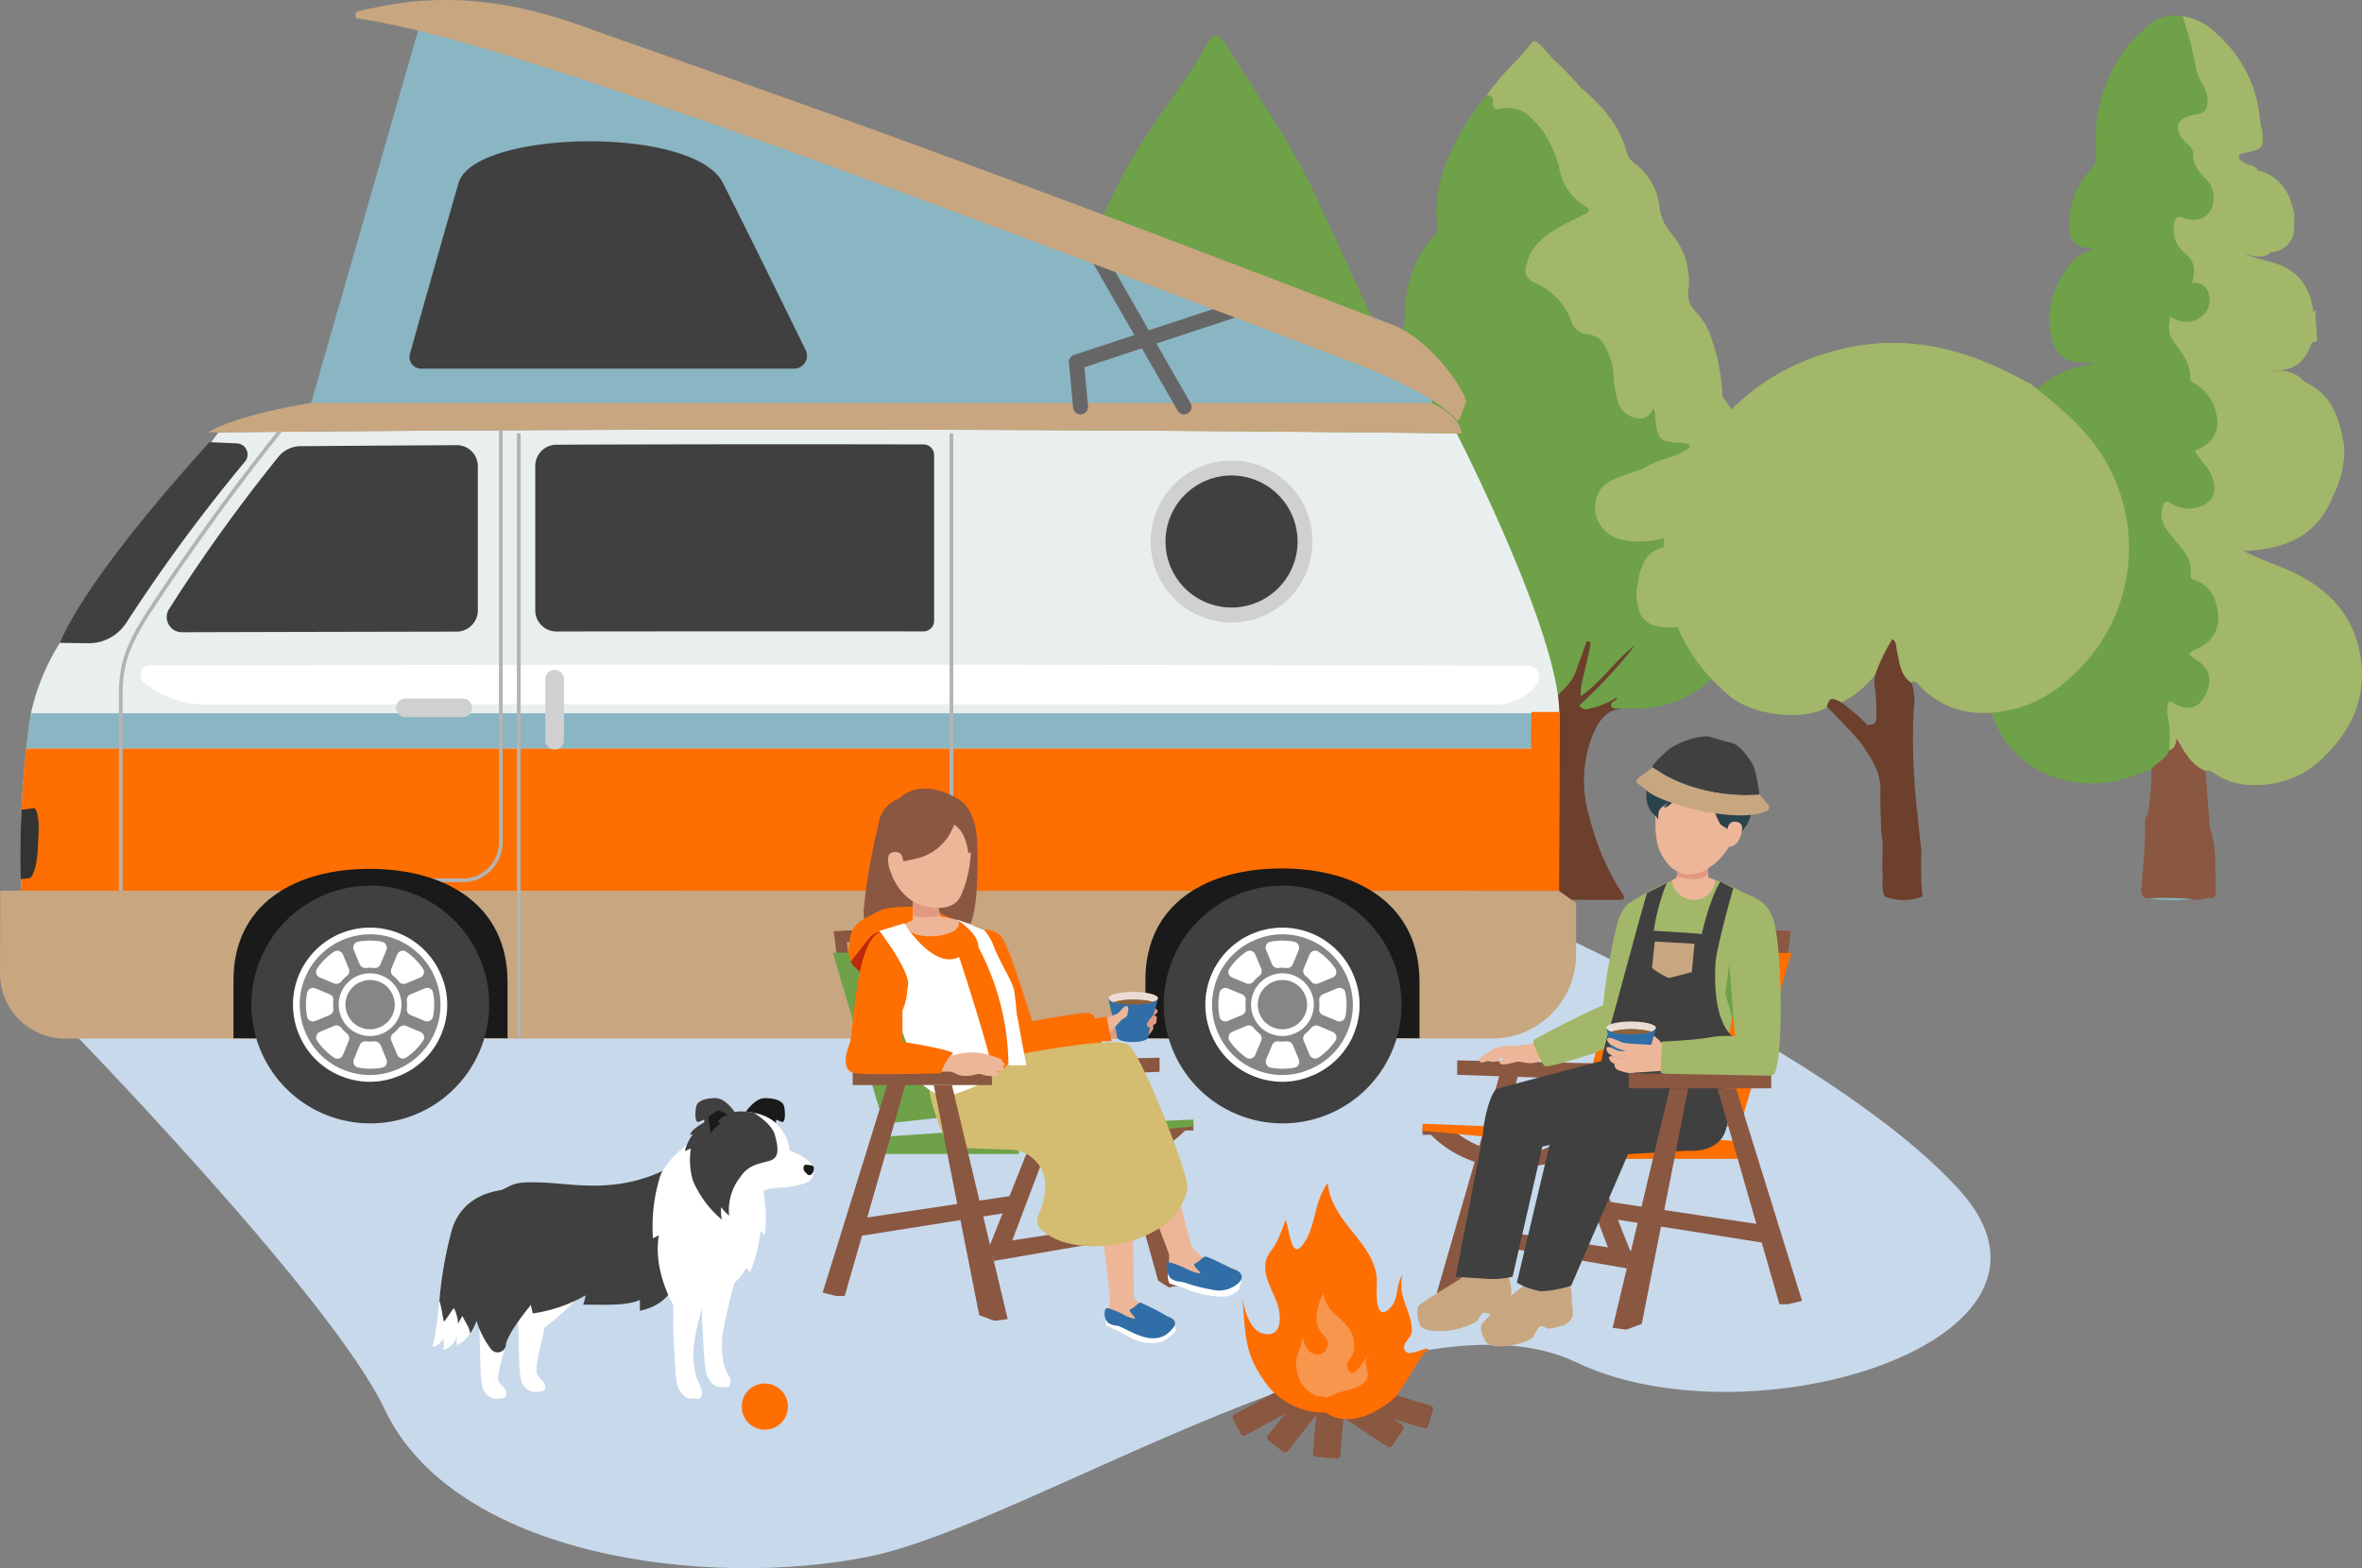 <svg id="top-kv-03" xmlns="http://www.w3.org/2000/svg" xmlns:xlink="http://www.w3.org/1999/xlink" width="286.516" height="190.269" viewBox="0 0 286.516 190.269">
  <rect x="0" y="0" width="286.516" height="190.269" fill="#808080" stroke="none"/>
  <defs>
    <clipPath id="clip-path">
      <rect id="長方形_3359" data-name="長方形 3359" width="286.516" height="190.269" fill="none"/>
    </clipPath>
    <clipPath id="clip-path-3">
      <rect id="長方形_3355" data-name="長方形 3355" width="46.553" height="65.648" transform="translate(14.422 51.93)" fill="none"/>
    </clipPath>
    <clipPath id="clip-path-4">
      <rect id="長方形_3356" data-name="長方形 3356" width="0.453" height="73.428" transform="translate(62.698 52.587)" fill="none"/>
    </clipPath>
    <clipPath id="clip-path-5">
      <rect id="長方形_3357" data-name="長方形 3357" width="0.454" height="73.385" transform="translate(115.18 52.587)" fill="none"/>
    </clipPath>
  </defs>
  <g id="グループ_6969" data-name="グループ 6969" clip-path="url(#clip-path)">
    <g id="グループ_6968" data-name="グループ 6968">
      <g id="グループ_6967" data-name="グループ 6967" clip-path="url(#clip-path)">
        <path id="パス_20155" data-name="パス 20155" d="M6.72,123.046S40.1,157.108,46.625,170.932c8.535,18.068,39.406,21.892,58.915,17.9s64.347-33.753,85.629-23.555,62.962-2.661,46.556-20.84-61.631-36.912-61.631-36.912Z" fill="#c8d9eb"/>
        <path id="パス_20156" data-name="パス 20156" d="M143.192,79.364q-14.563-.075-29.127-.146c-.8,0-1.6.057-2.4.088-1.442.295-1.135-.539-.869-1.346,6.83-11.809,11.085-24.769,16.641-37.149,3.018-6.724,5.589-13.653,9.1-20.155,2.921-5.41,6.944-10.114,9.963-15.465.866-1.535,1.652-.707,2.231.235,3.752,6.091,7.918,11.933,10.932,18.468,6.239,13.527,12.453,27.067,18.853,40.518,1.813,3.81,4.291,7.3,6.359,10.995,2,3.568,1.765,3.894-2.394,3.9q-15.027.021-30.054.018a3.087,3.087,0,0,0-2.1.4c-.668-.517-.606-1.28-.61-1.985-.008-1.507-.347-2.752-2.1-3.025a3.412,3.412,0,0,0-3.6,2.492c-.254.728-.08,1.621-.824,2.162" fill="#6ea148" fill-rule="evenodd"/>
        <path id="パス_20157" data-name="パス 20157" d="M143.192,79.364c.126-1.356-.069-2.765.982-3.92a3.865,3.865,0,0,1,4.33-1.23c1.6.516,1.912,1.825,1.831,3.326-.039.725-.008,1.454-.008,2.181-.014,5.151.028,20.3-.06,25.454-.053,3.1-2.144,4.664-4.863,3.782-.364-.118-.636-.522-.951-.793-.594-.422-1.256-.84-1.385-1.6-.633-3.714-.957-17.435.136-21.132l-.012-6.065" fill="#181710" fill-rule="evenodd"/>
        <path id="パス_20158" data-name="パス 20158" d="M266.951,78.794a4.848,4.848,0,0,0-.165-8.514,1.129,1.129,0,0,1-.707-1.073,4.776,4.776,0,0,0-1.042-2.67c-.586-.826-1.3-1.548-1.891-2.365a2.843,2.843,0,0,1-.63-1.835c.042-.91.292-1.1,1.141-.749a5.163,5.163,0,0,0,2.75.279,2.761,2.761,0,0,0,2.334-3.68,6.406,6.406,0,0,0-1.457-2.495c-.5-.559-.516-.883.187-1.339a3.83,3.83,0,0,0,1.554-4.587,6.633,6.633,0,0,0-2.418-3.345,1.135,1.135,0,0,1-.6-.819,8.157,8.157,0,0,0-1.988-4.135,2.722,2.722,0,0,1-.606-1.718c-.015-.573.046-.939.762-.621a2.765,2.765,0,0,0,1.606.125,3,3,0,0,0,2.474-2.467c.2-1.2-.2-1.973-1.535-2.656-.479-.245-.323-.538-.3-.858a2.944,2.944,0,0,0-1.081-2.683,3.816,3.816,0,0,1-1.336-2.393c-.2-1.173.092-1.473,1.244-1.3,1.543.225,2.722-.283,3.227-1.48a3.392,3.392,0,0,0-.678-3.889,4.007,4.007,0,0,1-1.451-2.8,2.071,2.071,0,0,0-.653-1.209c-1.8-2.192-1.695-2.571.967-3.412a1.71,1.71,0,0,0,1.342-2.119,5.8,5.8,0,0,0-1.1-2.787,1.661,1.661,0,0,1-.333-1.057,15.32,15.32,0,0,0-1.829-6.177,4.66,4.66,0,0,0-3.835.888,16.375,16.375,0,0,0-4.023,4.479,18.851,18.851,0,0,0-2.63,11.38,2.413,2.413,0,0,1-.7,1.927,9.54,9.54,0,0,0-2.54,6.11c-.079,2.561.467,3.2,3.108,3.468a6.15,6.15,0,0,0-2.831,1.588c-1.929,2.437-3.091,5.172-2.593,8.306s1.916,3.977,4.313,3.835c.355-.021.713,0,1.069,0a5.544,5.544,0,0,1-1.866.55c-3.693.738-8.485,4.788-9.4,10.237a9.3,9.3,0,0,0,5.475,10.319c2.283,1,4.7,1.091,7.3,1.342a5.673,5.673,0,0,1-.552.214,20.3,20.3,0,0,0-8.6,4.653,14.449,14.449,0,0,0-5.385,12.227c.492,7.886,7.428,12.556,15.105,11.393a28.971,28.971,0,0,0,4.825-1.561,3.88,3.88,0,0,0,2.428-2.378,4.458,4.458,0,0,0,.125-1.613c-.2-.911-.1-1.856-.292-2.775-.158-.764.092-1,.868-.619a2.473,2.473,0,0,0,2.252-.044,3.438,3.438,0,0,0,.534-5.824c-.87-.718-.87-.718.051-1.269" fill="#6ea148" fill-rule="evenodd"/>
        <path id="パス_20159" data-name="パス 20159" d="M263.127,91.025a4.121,4.121,0,0,0,.821-2.25,13.693,13.693,0,0,0,3.575,4.767q.271,3.4.542,6.8c.854,2.528.592,5.163.742,7.759a1.258,1.258,0,0,1-.309.852c-.893-.091-1.756.437-2.66.134-1.759-.121-3.524.042-5.283-.083l-.443-.066a1.442,1.442,0,0,1-.362-1.186c.236-2.7.493-5.4.463-8.116a1.3,1.3,0,0,1,.365-.952,37.709,37.709,0,0,0,.407-5.371c.624-.848,1.807-1.174,2.142-2.291" fill="#8a5741" fill-rule="evenodd"/>
        <path id="パス_20160" data-name="パス 20160" d="M260.555,109.007a36.137,36.137,0,0,1,5.285.083,23.066,23.066,0,0,1-5.285-.083" fill="#8ab5c2" fill-rule="evenodd"/>
        <path id="パス_20161" data-name="パス 20161" d="M286.113,78.562c-1.12-4.72-4.4-7.593-8.7-9.466-1.722-.752-3.525-1.319-5.229-2.245,4.883-.188,8.849-1.719,10.772-6.585v0a12.605,12.605,0,0,0,1.4-4.931,10.09,10.09,0,0,0-.036-1.383c-.523-3.262-1.516-6.227-4.849-7.647-.013-.043-.034-.08-.046-.121a4.194,4.194,0,0,0-3.916-1.127c.071.138-.139-.106.016-.116,2.638.088,3.916-.772,4.875-3.279.01-.038.02-.073.031-.111a1.839,1.839,0,0,0,.636-.2v-.237q-.114-1.746-.229-3.494a.459.459,0,0,0-.205.3.74.74,0,0,1-.022-.084c-.383-3.131-1.977-5.229-5.118-6.032a27.829,27.829,0,0,1-3.265-1.026c.858.151,1.927.72,3.06,0,.05-.063.087-.121.135-.183a2.881,2.881,0,0,0,2.857-3.024c.024-.535.016-1.073.023-1.61-.12-.446-.221-.9-.364-1.334a5.568,5.568,0,0,0-4.118-3.981c-.019-.056-.051-.1-.069-.163-.348-.5-1-.371-1.427-.694-.3-.224-.775-.39-.714-.817.056-.4.546-.354.863-.436,2.092-.536,2.093-.53,1.951-2.648a.539.539,0,0,0-.138-.418c-.053-.345-.12-.688-.157-1.033A15.453,15.453,0,0,0,268.9,4.118a7.309,7.309,0,0,0-4.152-2.154A46.118,46.118,0,0,1,266.2,7.309a7.372,7.372,0,0,0,.883,2.8,3.52,3.52,0,0,1,.608,2.875c-.343,1.047-1.478.8-2.264,1.125l-.108.044c-1.215.508-1.424,1.324-.749,2.46.439.739,1.5,1.185,1.468,2.034-.053,1.492.824,2.3,1.7,3.231a3.24,3.24,0,0,1,.253,3.89c-.608.875-1.836,1.149-3.276.631-.565-.2-.746-.043-.929.46a3.7,3.7,0,0,0,1.227,3.859c1.315,1,1.3,2.194.867,3.619a1.723,1.723,0,0,1,2.016,1.224,2.443,2.443,0,0,1-.667,2.674c-1.2,1.145-2.6.97-3.967.2-.337,1.879-.205,2.131.81,3.569.8,1.129,1.674,2.284,1.6,3.793-.024.519.329.6.659.806a5.659,5.659,0,0,1,2.561,3.854c.378,2.058-.662,3.5-2.659,4.234.576,1.108,1.518,1.858,2,2.931.783,1.75.342,3.244-1.29,3.806a3.89,3.89,0,0,1-3.562-.342c-.6-.4-.826-.263-1.047.409-.539,1.644.4,2.707,1.321,3.831,1.059,1.291,2.38,2.478,2.052,4.431-.076.448.334.566.658.688,2.074.775,2.619,2.636,2.722,4.468a3.916,3.916,0,0,1-2.5,3.746c-1.316.628-1.3.653-.114,1.431,1.681,1.1,1.976,2.644.868,4.533-.825,1.407-2.056,1.647-3.764.639-.48-.283-.572-.006-.621.278a4.076,4.076,0,0,0-.028,1.266,13.348,13.348,0,0,1,.191,4.224c.8-.225.808-.926.911-1.417.888,1.46,1.655,3.149,3.485,3.935.518-.185.914.152,1.256.4a8.024,8.024,0,0,0,4.623,1.288,11.356,11.356,0,0,0,8.662-3.566c3.7-3.617,5.259-8,4.048-13.106" fill="#a2b769" fill-rule="evenodd"/>
        <path id="パス_20162" data-name="パス 20162" d="M209.807,78.22a2.663,2.663,0,0,0-2.876-2.657c-.469,0-.932.06-1.4.094a16.293,16.293,0,0,1-4.186.066,2.531,2.531,0,0,1-2.2-1.643,6.018,6.018,0,0,1-.279-3.218c.34-2.256,1.21-4.017,3.739-4.532a4.124,4.124,0,0,0,2.427-1.955c.213-.317.378-.743.041-1.024-.294-.246-.561.109-.8.292a8.7,8.7,0,0,1-8.311,1.342,2.814,2.814,0,0,1-2.062-2.808c-.1-1.506.091-2.868,1.674-3.626,1.214-.582,2.526-.9,3.738-1.476a18.03,18.03,0,0,1,2.819-1.2,12.69,12.69,0,0,0,2.316-.956c.314-.184.716-.372.685-.8-.036-.488-.541-.418-.858-.564-.429-.1-.871-.055-1.3-.119-1.235-.184-1.459-.4-1.714-1.6-.136-.642-.183-1.3-.323-1.937-.085-.382-.292-.761-.756-.249a1.813,1.813,0,0,1-2.995.046,4.42,4.42,0,0,1-1.042-2.835c-.223-2.018-.395-4.056-1.764-5.722a2.852,2.852,0,0,0-1.654-.792,1.951,1.951,0,0,1-1.721-1.121,8.679,8.679,0,0,0-4.748-5.139.489.489,0,0,1-.08-.048,1.456,1.456,0,0,1-.752-1.973,6.051,6.051,0,0,1,2.45-3.423,38.443,38.443,0,0,1,4.247-2.361c.416-.21.883-.415.688-1.04a1.979,1.979,0,0,0-.741-.687A5.6,5.6,0,0,1,189.584,21a14.984,14.984,0,0,0-2.345-5.321,8.465,8.465,0,0,0-2.246-2.223,4.173,4.173,0,0,0-2.243-.62c-.743.134-1.406.208-1.512-.867-.043-.435-.426-.679-.912-.4a29.9,29.9,0,0,0-3.185,4.6c-1.91,3.486-3.314,7.119-2.785,11.219a1.5,1.5,0,0,1-.525,1.409,8.222,8.222,0,0,0-1.549,2.1,15.329,15.329,0,0,0-1.9,7.715,2.28,2.28,0,0,1-.518,1.737,12.231,12.231,0,0,0-3.38,9.031,1.54,1.54,0,0,1-.422,1.185,16.41,16.41,0,0,0-2.648,4.263.331.331,0,0,0-.12.357,8.645,8.645,0,0,1-.741,2.094,6.939,6.939,0,0,1-.366,1.5c-.06.106-.163.208-.174.319-.231,2.249.192,4.574-.786,6.736a12.387,12.387,0,0,0-.188,3.7,5.642,5.642,0,0,0,.418,2.262,20.3,20.3,0,0,0,2.488,4.794,26.321,26.321,0,0,0,3.033,3.944,19.042,19.042,0,0,0,5.156,3.81,12.245,12.245,0,0,0,7.662,1.393,1.614,1.614,0,0,1,1.1-.049,7.538,7.538,0,0,0,2.314-.061c.4-.027.864-.3.521-.713-.888-1.067-1.59-2.271-2.528-3.295-.013-.015-.06,0-.091,0-.01-.008-.013-.018-.022-.027a.663.663,0,0,0,.079,0c.483-1.1-.064-2.228.032-3.493a20,20,0,0,1,1.367,2.4,19.566,19.566,0,0,0,1.811,3.577c.631.855.784.9,1.765.464a1.46,1.46,0,0,1,.626-.163c.674.012.781-.415.689-.937-.12-.676-.152-1.362-.221-2.042a12.222,12.222,0,0,1-.065-3.2,1.822,1.822,0,0,1,.21.66c.242,1.6.5,3.2.607,4.817.025.379.08.779.462.962s.643-.12.9-.343a6.406,6.406,0,0,0,1.8-2.355c.5-1.181.844-2.423,1.444-3.562a10.283,10.283,0,0,1-.253,1.383c-.223,1.352-.68,2.659-.794,4.031-.019.232-.123.53.164.673.257.127.478-.056.688-.184a6.141,6.141,0,0,0,.99-.853c1.536-1.451,2.92-3.047,4.042-4.283-1.559,1.9-3.6,3.963-5.65,6.007a.76.76,0,0,0-.258.485c.176.634.643.68,1.183.59a6.1,6.1,0,0,0,2.65-1.006.744.744,0,0,1,.274-.2,3.282,3.282,0,0,1-.274.2.488.488,0,0,0-.068.462c.114.4.473.34.782.331a3.368,3.368,0,0,0,1.021-.06c.836-.011,1.676.023,2.508-.041,4.231-.323,7.437-2.474,10.038-5.685a3.8,3.8,0,0,0,.175-2.024" fill="#6ea148"/>
        <path id="パス_20163" data-name="パス 20163" d="M162.553,57.285l0-.005h0Z" fill="#6ea148"/>
        <path id="パス_20164" data-name="パス 20164" d="M214.8,67.583c.218-1.513-.373-2.888-.734-4.3a5.337,5.337,0,0,0-1.2-2.489,2.959,2.959,0,0,1-.69-2.231,14.735,14.735,0,0,0-3.239-10.431,23.528,23.528,0,0,0-1.35-7.117,8.059,8.059,0,0,0-1.944-3.248,2.87,2.87,0,0,1-.839-2.522,8.919,8.919,0,0,0-2.088-6.951,5.735,5.735,0,0,1-1.408-3.145,7.519,7.519,0,0,0-2.986-5.291,2.6,2.6,0,0,1-1.032-1.509c-.889-3.239-3.022-5.588-5.5-7.691-1.129-1.3-2.342-2.517-3.586-3.7a12.381,12.381,0,0,0-1.654-1.741c-.439-.466-.722-.118-.951.217a22.841,22.841,0,0,1-1.775,2.041,32.986,32.986,0,0,0-3.5,4.1c.612-.026.814.3.779.869-.044.717.276.962.973.73a3.943,3.943,0,0,1,.727-.1,5.158,5.158,0,0,1,2.218.6h0a19.143,19.143,0,0,1,2.035,2.082h0a14.466,14.466,0,0,1,2.054,4.466,6.872,6.872,0,0,0,3.583,5.05c.14.455-.177.591-.5.747-.814.391-1.633.775-2.427,1.2-1.94,1.049-3.782,2.195-4.5,4.49-.449,1.444-.271,2.077,1.123,2.707a8.014,8.014,0,0,1,4.242,4.617,2.173,2.173,0,0,0,1.935,1.519,3.218,3.218,0,0,1,1.6.665,8.047,8.047,0,0,1,1.549,4.235,14.007,14.007,0,0,0,.577,3.393,2.757,2.757,0,0,0,2.152,1.867,1.677,1.677,0,0,0,2.086-1.2,1.448,1.448,0,0,1,.23.888c.344,3.148.424,3.225,3.547,3.336.148.262.637.04.655.4.016.316-.359.389-.577.535a8.59,8.59,0,0,1-1.951.841,14.288,14.288,0,0,0-3.218,1.381h0c-.966.346-1.946.656-2.892,1.049a4.153,4.153,0,0,0-2.214,1.482,3.986,3.986,0,0,0,2.375,6,8.359,8.359,0,0,0,1.932.272c2.467.049,4.765-.431,6.586-2.438a1.448,1.448,0,0,1-.436,1.441,5.6,5.6,0,0,1-3,1.781,3.1,3.1,0,0,0-2.237,1.932,6.936,6.936,0,0,0-.645,2.324,5.459,5.459,0,0,0,.07,3.017A2.621,2.621,0,0,0,201,75.954a7.171,7.171,0,0,0,2.4.135c1.2-.167,2.41-.234,3.619-.289a2.169,2.169,0,0,1,2.374,1.67,11.457,11.457,0,0,1,.234,2.774,5.107,5.107,0,0,0,1.441-1.545,14.275,14.275,0,0,0,3.011-5.874,4.253,4.253,0,0,1,.224-1.064,6.323,6.323,0,0,0,.5-3.237,1.933,1.933,0,0,0-.006-.941M200.5,56.576a1.453,1.453,0,0,0-.223.024.662.662,0,0,1,.223-.024" fill="#a2b769" fill-rule="evenodd"/>
        <path id="パス_20165" data-name="パス 20165" d="M197.086,85.969c-.218-.008-.437-.005-.654-.026-.354-.035-.851.156-.991-.293s.4-.544.654-.79c.025-.026,0-.1,0-.239a10.351,10.351,0,0,1-3.443,1.4.884.884,0,0,1-1.069-.451,57.449,57.449,0,0,0,6.75-7.294c-2.377,1.825-4.046,4.425-6.588,6.2a7.278,7.278,0,0,1,.234-2.032c.3-1.3.61-2.592.887-3.9.052-.245.174-.634-.159-.733-.314-.094-.335.282-.415.5q-.636,1.75-1.267,3.5A7.907,7.907,0,0,1,189.315,84c-.252.2-.414.684-.8.5-.318-.149-.276-.583-.3-.931a38.986,38.986,0,0,0-.733-5.43c-.044-.212-.035-.508-.309-.492s-.247.3-.274.523a22.184,22.184,0,0,0,.283,5.077c.062.594.267,1.087-.654.833a.518.518,0,0,0-.5.212c-.647.708-1,.3-1.424-.295a22.47,22.47,0,0,1-1.839-3.657,11.167,11.167,0,0,0-1.8-2.849c-.187,1.5.277,2.812.137,4.133a21.86,21.86,0,0,0,1.61,2.465c.313.386,1.1.7.838,1.175a.651.651,0,0,1-.109.136,2.507,2.507,0,0,0-.988.206c-.22-.023-.442-.058-.64-.069-.7-.038-1.393-.338-2.024.2a6.594,6.594,0,0,1,1.85.767,8.177,8.177,0,0,1,1.725,2.754c1.272,3.01.931,6.081.134,9.091a29.862,29.862,0,0,1-4.328,9.877c-.155.218-.4.467-.273.753.143.314.494.192.757.195,1.217.012,2.434,0,3.651,0q6.461,0,12.922.01c.6,0,1.063-.048.549-.8a29.71,29.71,0,0,1-3.958-9.231,14.881,14.881,0,0,1,.384-9.985c.754-1.757,1.692-3.214,3.875-3.207" fill="#6d3f2d" fill-rule="evenodd"/>
        <path id="パス_20166" data-name="パス 20166" d="M254.606,54.652c-2.244-3.239-5.246-5.67-8.29-8.072-1.1-.568-2.19-1.165-3.309-1.7-6.162-2.932-12.587-4.156-19.327-2.6-8.955,2.066-15.356,7.471-19.569,15.527A21.537,21.537,0,0,0,209.086,83.8c2.863,3.045,9.307,3.711,12.383,2.118a1.537,1.537,0,0,1,1.838-.64,12.229,12.229,0,0,0,4.589-3.991,24.255,24.255,0,0,0,1.676-3.581c.229,1.15.469,2.3.68,3.451.175.954.6,1.639,1.66,1.733a.338.338,0,0,0,.006-.167h0c.533-.125.757.323,1.035.6,2.956,2.97,6.563,3.653,10.513,2.9,3.979-.76,7.042-3.035,9.672-6.032a20.977,20.977,0,0,0,1.468-25.54" fill="#a2b769" fill-rule="evenodd"/>
        <path id="パス_20167" data-name="パス 20167" d="M233.076,103.385c-.135-1.311-.284-2.62-.4-3.933a78.107,78.107,0,0,1-.553-13.24,7.607,7.607,0,0,0-.209-3.322c-1.431-.92-1.48-2.478-1.816-3.908-.118-.5,0-1.1-.556-1.439a24.351,24.351,0,0,0-1.876,3.771,3.648,3.648,0,0,0-.209,2.245,22.781,22.781,0,0,1,.132,3.552c.018.6-.265.832-.837.775a1.833,1.833,0,0,0-.2.239c-.009-.054,0-.1-.016-.156a25.127,25.127,0,0,0-3.236-2.78c-1.145-.6-1.391-.521-1.694.532,1.426,1.535,2.972,2.959,4.265,4.617,1.1,1.673,2.269,3.3,2.227,5.459-.035,1.773.066,3.549.107,5.322.362,1.555.01,3.135.153,4.7.089.983-.2,2,.261,2.949a6.264,6.264,0,0,0,4.587,0,35.311,35.311,0,0,1-.129-5.383" fill="#6d3f2d" fill-rule="evenodd"/>
        <path id="パス_20168" data-name="パス 20168" d="M189.107,108.089s.036-18.059.035-21.546c0-9.747-12.44-33.933-12.44-33.964q-75.09-.852-150.187-.126c0,.014-13.549,18.075-19.255,25.552a27.011,27.011,0,0,0-3.479,8.388,111.467,111.467,0,0,0-1.157,21.7Z" fill="#e9efef"/>
        <path id="パス_20169" data-name="パス 20169" d="M189.143,86.544H3.757c-.237,1.432-.429,2.868-.587,4.283H189.136Z" fill="#8ab5c2"/>
        <path id="パス_20170" data-name="パス 20170" d="M189.136,90.827H3.17a114.685,114.685,0,0,0-.545,17.266l186.483,0Z" fill="#ff6e00"/>
        <path id="パス_20171" data-name="パス 20171" d="M18.2,80.733q83.534-.153,167.072.024a1.445,1.445,0,0,1,1.1,2.364,6.384,6.384,0,0,1-5,2.361c-.654-.015-156.175-.02-156.831,0a12.067,12.067,0,0,1-7.035-2.636,1.176,1.176,0,0,1,.692-2.109" fill="#fff"/>
        <path id="パス_20172" data-name="パス 20172" d="M15.321,75.564A204.924,204.924,0,0,1,29.7,56.026a1.35,1.35,0,0,0-.944-2.231l-3.336-.148C21.836,57.59,10.534,70.289,7.261,78l3.425.046a5.441,5.441,0,0,0,4.635-2.487" fill="#404040"/>
        <path id="パス_20173" data-name="パス 20173" d="M55.391,54.011q-9.472.051-18.946.125a3.485,3.485,0,0,0-2.66,1.274A203.015,203.015,0,0,0,20.514,73.886a1.836,1.836,0,0,0,1.57,2.825q16.653-.049,33.307-.076a2.573,2.573,0,0,0,2.571-2.571v-17.5a2.552,2.552,0,0,0-2.571-2.553" fill="#404040"/>
        <path id="パス_20174" data-name="パス 20174" d="M64.928,56.535V74.053A2.566,2.566,0,0,0,67.5,76.618q22.263-.025,44.528-.01a1.285,1.285,0,0,0,1.285-1.285V55.211a1.288,1.288,0,0,0-1.285-1.289q-22.265-.05-44.528.034a2.582,2.582,0,0,0-2.571,2.579" fill="#404040"/>
        <g id="グループ_6960" data-name="グループ 6960" style="mix-blend-mode: multiply;isolation: isolate">
          <g id="グループ_6959" data-name="グループ 6959">
            <g id="グループ_6958" data-name="グループ 6958" clip-path="url(#clip-path-3)">
              <path id="パス_20175" data-name="パス 20175" d="M60.748,51.977V102.15a4.666,4.666,0,0,1-1.374,3.329,4.533,4.533,0,0,1-3.23,1.333q-5.565-.018-11.127-.041c-5.272,3.73-10.167,7.177-14.963,10.538l-.059.042h-.073q-6.187-.051-12.375-.112a2.944,2.944,0,0,1-2.9-2.942V84.407c0-3.663.713-5.858,3.179-9.789.3-.467,7.4-11.441,16.192-22.377l.067-.084h.107" fill="none" stroke="#b3b3b3" stroke-miterlimit="10" stroke-width="0.453"/>
            </g>
          </g>
        </g>
        <path id="パス_20176" data-name="パス 20176" d="M37.91,52.358q9.474-.077,18.947-.128-9.474.051-18.947.128" fill="#be956a"/>
        <path id="パス_20177" data-name="パス 20177" d="M4.606,102.705l.081-1.78c.072-1.562-.218-2.94-.6-2.877-.492.081-.984.143-1.476.2-.184,3.7-.14,6.748-.085,8.429.334-.034.667-.074,1-.121.529-.074.983-1.7,1.081-3.848" fill="#333"/>
        <path id="パス_20178" data-name="パス 20178" d="M.034,108.069l189.073.02,2.077,1.47V115.8a10.213,10.213,0,0,1-10.213,10.212H7.9A7.9,7.9,0,0,1,0,118.089Z" fill="#c8a680"/>
        <path id="パス_20179" data-name="パス 20179" d="M158.306,65.7a8.917,8.917,0,1,1-8.917-8.916,8.916,8.916,0,0,1,8.917,8.916" fill="#404040"/>
        <path id="パス_20180" data-name="パス 20180" d="M149.389,75.525a9.824,9.824,0,1,1,9.824-9.824,9.835,9.835,0,0,1-9.824,9.824m0-17.834a8.01,8.01,0,1,0,8.01,8.01,8.019,8.019,0,0,0-8.01-8.01" fill="#d0d0d1"/>
        <path id="パス_20181" data-name="パス 20181" d="M56.127,87.02H49.182a1.133,1.133,0,1,1,0-2.267h6.945a1.133,1.133,0,1,1,0,2.267" fill="#d0d0d1"/>
        <path id="パス_20182" data-name="パス 20182" d="M67.276,90.946a1.134,1.134,0,0,1-1.134-1.134v-7.4a1.134,1.134,0,0,1,2.268,0v7.4a1.134,1.134,0,0,1-1.134,1.134" fill="#d0d0d1"/>
        <path id="パス_20183" data-name="パス 20183" d="M25.243,52.465q76.032-.749,152.068.121c0,.006,0-5.78-17.815-5.98-4.216-.061-36.658-.464-59.361-.454-19.8-.005-26.8.253-34.953.454-33.364.886-39.939,5.881-39.939,5.859" fill="#c8a680"/>
        <path id="パス_20184" data-name="パス 20184" d="M173.639,48.88H37.739L51.231,1.9,62.7,3.673,174.924,46.152Z" fill="#8ab5c2"/>
        <path id="パス_20185" data-name="パス 20185" d="M96.334,44.728H51.091a1.415,1.415,0,0,1-1.365-1.8c1.238-4.392,4.423-15.674,5.912-20.751,1.87-6.378,28.432-7.034,32.04,0,2.233,4.355,7.71,15.521,10.055,20.312a1.555,1.555,0,0,1-1.4,2.238" fill="#404040"/>
        <path id="パス_20186" data-name="パス 20186" d="M143.637,50.277a.908.908,0,0,1-.787-.456L130.286,27.9a.907.907,0,1,1,1.573-.9l12.564,21.922a.907.907,0,0,1-.786,1.358" fill="#666"/>
        <path id="パス_20187" data-name="パス 20187" d="M131.072,50.276a.907.907,0,0,1-.9-.823l-.506-5.445a.907.907,0,0,1,.619-.945L151.706,36a.907.907,0,0,1,.568,1.722L131.537,44.56l.439,4.725a.907.907,0,0,1-.819.987.818.818,0,0,1-.085,0" fill="#666"/>
        <path id="パス_20188" data-name="パス 20188" d="M43.2,2.212c6.051.842,15.661,3.418,30.89,8.581,7.79,2.658,14.5,4.857,33.244,11.773,21.5,7.914,52.066,19.614,56.036,21.142,7.743,2.953,11.646,5.273,13.437,7.374a1.017,1.017,0,0,0,.349-.463l.657-1.785c.305-.825-4-7.557-8.9-9.429C156.2,34.555,139.638,28.131,114.2,18.753,95.939,12.02,79.929,6.494,70.179,3.007,56.023-2.056,47.1.655,43.56,1.321a.568.568,0,0,0-.359.891" fill="#c8a680"/>
        <path id="パス_20189" data-name="パス 20189" d="M61.566,119.143c0-9.32-7.456-13.691-16.621-13.724s-16.621,4.253-16.621,13.5v7.053c11.08.122,22.161-.062,33.242,0Z" fill="#1a1a1a"/>
        <path id="パス_20190" data-name="パス 20190" d="M172.187,119.093c0-9.32-7.456-13.691-16.621-13.724s-16.621,4.253-16.621,13.5v7.1c11.08.122,22.161-.061,33.242,0Z" fill="#1a1a1a"/>
        <path id="パス_20191" data-name="パス 20191" d="M33.41,121.9A11.485,11.485,0,1,0,44.9,110.414,11.485,11.485,0,0,0,33.41,121.9" fill="#fff"/>
        <path id="パス_20192" data-name="パス 20192" d="M41.61,114.025a8.5,8.5,0,0,1,11.136,4.557.419.419,0,0,0,.02.068,8.335,8.335,0,0,1,.017,6.51.4.4,0,0,0-.021.067,8.51,8.51,0,0,1-4.556,4.519.405.405,0,0,0-.067.02,8.339,8.339,0,0,1-6.51.017.4.4,0,0,0-.069-.022,8.413,8.413,0,0,1-4.552-4.6h0a8.521,8.521,0,0,1,4.6-11.136m.72,3.542-.73-1.76a.721.721,0,0,0-.466-.419.737.737,0,0,0-.213-.031.765.765,0,0,0-.433.136,7.754,7.754,0,0,0-2.041,2.057.669.669,0,0,0-.08.571.757.757,0,0,0,.433.48l1.735.719a.764.764,0,0,0,.884-.26,4.467,4.467,0,0,1,.651-.646.737.737,0,0,0,.26-.847m-.953,5.783a3.757,3.757,0,0,0,2.054,2.062.382.382,0,0,0,.044.015,3.731,3.731,0,0,0,2.836-.008l.037-.013a3.8,3.8,0,0,0,2.062-2.045c.006-.015.012-.032.017-.048a3.722,3.722,0,0,0-.009-2.835l-.012-.036a3.8,3.8,0,1,0-7.029,2.908m5.459-8.712a.765.765,0,0,0-.531-.384,7.735,7.735,0,0,0-2.9.012.665.665,0,0,0-.461.347.761.761,0,0,0-.033.644L43.631,117a.77.77,0,0,0,.81.441,4.249,4.249,0,0,1,.452-.022,4.04,4.04,0,0,1,.466.024.732.732,0,0,0,.781-.416l.728-1.759a.72.72,0,0,0-.032-.625m4.457,2.854a7.692,7.692,0,0,0-2.056-2.041.648.648,0,0,0-.363-.112.688.688,0,0,0-.208.032.749.749,0,0,0-.48.431l-.721,1.737a.768.768,0,0,0,.262.884,4.363,4.363,0,0,1,.645.651.736.736,0,0,0,.847.258l1.76-.73a.717.717,0,0,0,.419-.464.757.757,0,0,0-.1-.646m.856,6.346a.754.754,0,0,0,.382-.531,7.707,7.707,0,0,0-.01-2.9.669.669,0,0,0-.348-.461.744.744,0,0,0-.358-.091.753.753,0,0,0-.286.058l-1.737.718a.77.77,0,0,0-.442.81,4.248,4.248,0,0,1,.023.452,3.984,3.984,0,0,1-.025.464.738.738,0,0,0,.416.782l1.76.728a.71.71,0,0,0,.625-.033m-4.7,2.385.732,1.76a.716.716,0,0,0,.464.417.753.753,0,0,0,.646-.1,7.652,7.652,0,0,0,2.041-2.057.664.664,0,0,0,.08-.57.749.749,0,0,0-.433-.481l-1.735-.721a.68.68,0,0,0-.262-.052.814.814,0,0,0-.621.313,4.424,4.424,0,0,1-.651.647.737.737,0,0,0-.261.847m-4.5,2.929a.753.753,0,0,0,.531.383,7.687,7.687,0,0,0,2.9-.011.668.668,0,0,0,.461-.347.748.748,0,0,0,.033-.646l-.717-1.735a.755.755,0,0,0-.716-.447.741.741,0,0,0-.094,0,4.46,4.46,0,0,1-.917,0,.734.734,0,0,0-.782.414l-.728,1.761a.714.714,0,0,0,.033.625M38.489,126.3a7.725,7.725,0,0,0,2.057,2.041.666.666,0,0,0,.571.08.752.752,0,0,0,.48-.433l.721-1.735a.772.772,0,0,0-.26-.885h0a4.46,4.46,0,0,1-.646-.65.783.783,0,0,0-.6-.307.667.667,0,0,0-.245.047l-1.759.73a.722.722,0,0,0-.418.466.755.755,0,0,0,.1.646m-1.227-2.919a.676.676,0,0,0,.347.461.76.76,0,0,0,.645.033l1.737-.719a.768.768,0,0,0,.441-.809,4.543,4.543,0,0,1,0-.918.731.731,0,0,0-.414-.78l-1.761-.728a.723.723,0,0,0-.625.031.757.757,0,0,0-.382.531,7.7,7.7,0,0,0,.01,2.9" fill="#868686"/>
        <path id="パス_20193" data-name="パス 20193" d="M31.586,116.382a14.421,14.421,0,1,1,7.8,18.815,14.415,14.415,0,0,1-7.8-18.815m4.666,9.09a9.224,9.224,0,0,0,5.047,5.065.345.345,0,0,0,.071.022,9.245,9.245,0,0,0,3.5.694,9.142,9.142,0,0,0,3.539-.715.315.315,0,0,0,.059-.017,9.325,9.325,0,0,0,5.065-5.027.328.328,0,0,0,.024-.075,9.144,9.144,0,0,0-.021-7.04.455.455,0,0,0-.018-.059,9.345,9.345,0,1,0-17.268,7.152" fill="#404040"/>
        <path id="パス_20194" data-name="パス 20194" d="M43.742,119.14a2.974,2.974,0,0,1,3.894,1.577.218.218,0,0,0,.016.045,2.917,2.917,0,0,1,.005,2.277.182.182,0,0,0-.013.037,2.989,2.989,0,0,1-1.574,1.562.353.353,0,0,0-.042.015,2.919,2.919,0,0,1-2.278,0,.284.284,0,0,0-.041-.014,2.949,2.949,0,0,1-1.577-1.6v0a2.985,2.985,0,0,1,1.61-3.9" fill="#868686"/>
        <path id="パス_20195" data-name="パス 20195" d="M144.081,121.9a11.485,11.485,0,1,0,11.485-11.485A11.485,11.485,0,0,0,144.081,121.9" fill="#fff"/>
        <path id="パス_20196" data-name="パス 20196" d="M152.281,114.025a8.5,8.5,0,0,1,11.136,4.557.418.418,0,0,0,.02.068,8.335,8.335,0,0,1,.017,6.51.4.4,0,0,0-.021.067,8.51,8.51,0,0,1-4.556,4.519.405.405,0,0,0-.067.02,8.339,8.339,0,0,1-6.51.017.4.4,0,0,0-.069-.022,8.413,8.413,0,0,1-4.552-4.6h0a8.521,8.521,0,0,1,4.6-11.136m.72,3.542-.73-1.76a.721.721,0,0,0-.466-.419.737.737,0,0,0-.213-.031.765.765,0,0,0-.433.136,7.755,7.755,0,0,0-2.041,2.057.669.669,0,0,0-.08.571.757.757,0,0,0,.433.48l1.735.719a.764.764,0,0,0,.884-.26,4.467,4.467,0,0,1,.651-.646.737.737,0,0,0,.26-.847m-.953,5.783a3.757,3.757,0,0,0,2.054,2.062.382.382,0,0,0,.044.015,3.731,3.731,0,0,0,2.836-.008l.037-.013a3.8,3.8,0,0,0,2.062-2.045c.006-.015.012-.032.017-.048a3.722,3.722,0,0,0-.009-2.835l-.012-.036a3.8,3.8,0,1,0-7.029,2.908m5.459-8.712a.765.765,0,0,0-.531-.384,7.735,7.735,0,0,0-2.9.012.665.665,0,0,0-.461.347.761.761,0,0,0-.033.644L154.3,117a.77.77,0,0,0,.81.441,4.249,4.249,0,0,1,.452-.022,4.04,4.04,0,0,1,.466.024.732.732,0,0,0,.781-.416l.728-1.759a.72.72,0,0,0-.032-.625m4.457,2.854a7.692,7.692,0,0,0-2.056-2.041.648.648,0,0,0-.363-.112.688.688,0,0,0-.208.032.749.749,0,0,0-.48.431l-.721,1.737a.768.768,0,0,0,.262.884,4.363,4.363,0,0,1,.645.651.736.736,0,0,0,.847.258l1.76-.73a.717.717,0,0,0,.419-.464.757.757,0,0,0-.1-.646m.856,6.346a.754.754,0,0,0,.382-.531,7.707,7.707,0,0,0-.01-2.9.669.669,0,0,0-.348-.461.744.744,0,0,0-.358-.091.753.753,0,0,0-.286.058l-1.737.718a.77.77,0,0,0-.442.81,4.247,4.247,0,0,1,.023.452,3.983,3.983,0,0,1-.025.464.738.738,0,0,0,.416.782l1.76.728a.71.71,0,0,0,.625-.033m-4.7,2.385.732,1.76a.716.716,0,0,0,.464.417.753.753,0,0,0,.646-.1,7.652,7.652,0,0,0,2.041-2.057.664.664,0,0,0,.08-.57.748.748,0,0,0-.433-.481l-1.735-.721a.68.68,0,0,0-.262-.052.814.814,0,0,0-.621.313,4.424,4.424,0,0,1-.651.647.737.737,0,0,0-.261.847m-4.5,2.929a.753.753,0,0,0,.531.383,7.687,7.687,0,0,0,2.9-.011.668.668,0,0,0,.461-.347.748.748,0,0,0,.033-.646l-.717-1.735a.755.755,0,0,0-.716-.447.741.741,0,0,0-.094,0,4.46,4.46,0,0,1-.917,0,.734.734,0,0,0-.782.414l-.728,1.761a.714.714,0,0,0,.033.625M149.16,126.3a7.725,7.725,0,0,0,2.057,2.041.666.666,0,0,0,.571.08.752.752,0,0,0,.48-.433l.721-1.735a.772.772,0,0,0-.26-.885h0a4.46,4.46,0,0,1-.646-.65.783.783,0,0,0-.6-.307.667.667,0,0,0-.245.047l-1.759.73a.722.722,0,0,0-.418.466.755.755,0,0,0,.1.646m-1.227-2.919a.676.676,0,0,0,.347.461.76.76,0,0,0,.645.033l1.737-.719a.768.768,0,0,0,.441-.809,4.544,4.544,0,0,1,0-.918.731.731,0,0,0-.414-.78l-1.761-.728a.723.723,0,0,0-.625.031.757.757,0,0,0-.382.531,7.7,7.7,0,0,0,.01,2.9" fill="#868686"/>
        <path id="パス_20197" data-name="パス 20197" d="M142.257,116.382a14.421,14.421,0,1,1,7.795,18.815,14.415,14.415,0,0,1-7.795-18.815m4.666,9.09a9.224,9.224,0,0,0,5.047,5.065.345.345,0,0,0,.071.022,9.245,9.245,0,0,0,3.5.694,9.142,9.142,0,0,0,3.539-.715.315.315,0,0,0,.059-.017,9.325,9.325,0,0,0,5.065-5.027.328.328,0,0,0,.024-.075,9.144,9.144,0,0,0-.021-7.04.455.455,0,0,0-.018-.059,9.345,9.345,0,1,0-17.268,7.152" fill="#404040"/>
        <path id="パス_20198" data-name="パス 20198" d="M154.413,119.14a2.973,2.973,0,0,1,3.894,1.577.3.3,0,0,0,.016.045,2.912,2.912,0,0,1,0,2.277l-.013.037a2.982,2.982,0,0,1-1.572,1.562.312.312,0,0,0-.043.015,2.917,2.917,0,0,1-2.277,0,.331.331,0,0,0-.041-.014,2.951,2.951,0,0,1-1.578-1.6v0a2.985,2.985,0,0,1,1.61-3.9" fill="#868686"/>
        <g id="グループ_6963" data-name="グループ 6963" style="mix-blend-mode: multiply;isolation: isolate">
          <g id="グループ_6962" data-name="グループ 6962">
            <g id="グループ_6961" data-name="グループ 6961" clip-path="url(#clip-path-4)">
              <line id="線_421" data-name="線 421" y1="73.428" transform="translate(62.925 52.587)" fill="none" stroke="#b3b3b3" stroke-miterlimit="10" stroke-width="0.453"/>
            </g>
          </g>
        </g>
        <g id="グループ_6966" data-name="グループ 6966" style="mix-blend-mode: multiply;isolation: isolate">
          <g id="グループ_6965" data-name="グループ 6965">
            <g id="グループ_6964" data-name="グループ 6964" clip-path="url(#clip-path-5)">
              <line id="線_422" data-name="線 422" y1="73.386" transform="translate(115.407 52.586)" fill="none" stroke="#b3b3b3" stroke-miterlimit="10" stroke-width="0.453"/>
            </g>
          </g>
        </g>
        <path id="パス_20199" data-name="パス 20199" d="M181.912,130.409c0,.091-7.637,26.509-7.637,26.509l1.321.264,1.335-.838,7.232-25.913Z" fill="#8a5741"/>
        <path id="パス_20200" data-name="パス 20200" d="M177.354,150.458c.121,0,19.982,3.434,19.982,3.434l.506-2.123-19.7-3Z" fill="#8a5741"/>
        <path id="パス_20201" data-name="パス 20201" d="M172.554,136.844v.845h1.026a13.373,13.373,0,0,0,9,3.934c5.735.232,8.029-1.64,8.029-1.64l3.743.121-.242-1.5h-5.252a8.906,8.906,0,0,1-6.339,1.316,13.024,13.024,0,0,1-6.58-3.079Z" fill="#8a5741"/>
        <path id="パス_20202" data-name="パス 20202" d="M187.236,130.708h2.119l8.952,22.452h-2.575Z" fill="#8a5741"/>
        <path id="パス_20203" data-name="パス 20203" d="M172.554,136.343v.845l21.655,2.056v1.365H212.3v-2.058l-22.619-1.524Z" fill="#ff6e00"/>
        <path id="パス_20204" data-name="パス 20204" d="M194.828,145.76l20.026,3.007.339,2.225-19.8-3.139Z" fill="#8a5741"/>
        <path id="パス_20205" data-name="パス 20205" d="M216.758,116.553l-1.44-.185.262-2.042-.762-.038a4.431,4.431,0,0,1-1.727-.694,5.035,5.035,0,0,0-2-.795H205.9a6.428,6.428,0,0,0-3.172,1.029,3.9,3.9,0,0,1-1.779.662h-2.082l-.431,1.816-1.413-.335.7-2.933h3.23a3.677,3.677,0,0,0,1.077-.481,7.737,7.737,0,0,1,3.874-1.21h5.192a5.953,5.953,0,0,1,2.707.976,4.871,4.871,0,0,0,1.094.514c.825.041,1.552.081,1.552.081l.779.043Z" fill="#8a5741"/>
        <path id="パス_20206" data-name="パス 20206" d="M176.757,128.656v1.753l15.9.541.55-1.94Z" fill="#8a5741"/>
        <path id="パス_20207" data-name="パス 20207" d="M191.648,134.813l5.192-19.2h20.486l-6.319,21.229Z" fill="#ff6e00"/>
        <path id="パス_20208" data-name="パス 20208" d="M180.972,128.228s-.5.527-.111.582.776,0,.887-.222a1.968,1.968,0,0,1,.582-.5l.332-.194Z" fill="#edb699"/>
        <path id="パス_20209" data-name="パス 20209" d="M186.23,126.571a20.681,20.681,0,0,1-2.879.339,3.7,3.7,0,0,0-2.274.435c-.556.411-1.838,1.04-1.669,1.306a.431.431,0,0,0,.6.218,5.984,5.984,0,0,1,2.153-.508,11.822,11.822,0,0,0,1.6.411,19.6,19.6,0,0,0,3.266-.846Z" fill="#edb699"/>
        <path id="パス_20210" data-name="パス 20210" d="M185.576,127.514a6.7,6.7,0,0,0-.919.024c-.387.049-.291.049-.823.315a10.783,10.783,0,0,1-1.064.459c-.412.17-1.282.605-.678.8s1.806-.438,2.468-.266c1.959.508,2.54-.46,2.54-.46l.411-.629Z" fill="#edb699"/>
        <path id="パス_20211" data-name="パス 20211" d="M186.332,126.01a.68.68,0,0,0-.333.312.655.655,0,0,0,.056.455,22.071,22.071,0,0,0,1.074,2.249.707.707,0,0,0,.321.325.734.734,0,0,0,.378,0c1.886-.326,3.521-1.009,5.379-1.477a16.38,16.38,0,0,0,2.179-1.1c.488-.209,1.144-.712,1.107-1.307a2.493,2.493,0,0,0-.215-.756c-.234-.577-.739-2.46-1.035-2.965-.182-.312-7.539,3.475-8.911,4.266" fill="#a2b769"/>
        <path id="パス_20212" data-name="パス 20212" d="M194.333,123.146a2.8,2.8,0,0,0,.163,1.1,2.547,2.547,0,0,0,.461.711,2.585,2.585,0,0,0,1.508.925c1.264.184,1.621-.9,1.852-1.874.261-1.1.5-2.208.724-3.317.756-3.719,2.954-8.109.7-10.544-1.784-1.926-3.036.309-3.438,1.451a70.72,70.72,0,0,0-1.739,9.409c-.039.64-.214,1.417-.23,2.14" fill="#a2b769"/>
        <path id="パス_20213" data-name="パス 20213" d="M189.792,154.671a1.211,1.211,0,0,1,.235.341,4.9,4.9,0,0,1,.623,2.85,11.63,11.63,0,0,1,.128,1.845,2.189,2.189,0,0,1-1.215,1.131,11.032,11.032,0,0,1-1.613.36c-.353.092-.853-.465-1.151-.257-.416.29-.719,1.355-1.179,1.567a8.8,8.8,0,0,1-3.889.845,2.5,2.5,0,0,1-1.365-.394,3.169,3.169,0,0,1-.716-2.044c.105-.632,3.321-3.4,4.314-4.265a6.588,6.588,0,0,0,2.1-2.228,17.161,17.161,0,0,1,3.14.077c.3.033.458.05.592.172" fill="#c8a680"/>
        <path id="パス_20214" data-name="パス 20214" d="M182.69,154.351a1.25,1.25,0,0,1,.2.366,4.95,4.95,0,0,1,.343,2.927,3.3,3.3,0,0,1-.272.97,2.211,2.211,0,0,1-1.334,1.017c-.553.171-1.1-.435-1.658-.348-.364.057-.592.894-.913,1.073a9.015,9.015,0,0,1-5.389,1.094,2.521,2.521,0,0,1-1.332-.531,3.768,3.768,0,0,1-.341-2.343c.169-.625,6.38-3.848,6.967-4.847a17.38,17.38,0,0,1,3.149.39c.3.064.455.1.578.232" fill="#c8a680"/>
        <path id="パス_20215" data-name="パス 20215" d="M197.058,127.738l-1.981,2.319L191,133.216c-.731.584-2.71,3.452-2.724,4.39L184,155.628a8.827,8.827,0,0,0,2.954,1.049,14.508,14.508,0,0,0,3.632-.682l6.9-15.962,7.038-.415c4.35.286,5.719-2.474,4.684-5.958v-4.1l-1.164-5.376Z" fill="#404040"/>
        <path id="パス_20216" data-name="パス 20216" d="M195.467,127.855l-.861.788-13,3.437c-.955.577-1.733,4.481-1.718,5.6l-3.3,17.237s2.628.174,4.007.253a10.222,10.222,0,0,0,2.887-.267l3.608-15.782,11.667-2.771,3.15-6.708Z" fill="#404040"/>
        <path id="パス_20217" data-name="パス 20217" d="M208.823,130.987l.8-4.837c.454-1.967.705-4.514,1.158-6.482.288-1.245,4.178-7.116,4-8.593-.2-1.622-2.416-2.284-3.824-3.048a23.838,23.838,0,0,0-4.212-1.7c-2.46-.761-7.106,1.926-9.284,3.369-.7.465-.645,3.857-.97,5.034-.443,1.607-.223,5.375-.582,8.674-.227,2.09-.765,2.907-.86,5.008-.013.285-.032,1.131-.032,1.131s1.666,1.578,6.746,2.147c5.534.62,7.061-.706,7.061-.706" fill="#a2b769"/>
        <path id="パス_20218" data-name="パス 20218" d="M204.939,109.137A2.586,2.586,0,0,0,208,107.211a1.787,1.787,0,0,0,0-.42,5.754,5.754,0,0,0-5.2.01,2.724,2.724,0,0,0,2.139,2.336" fill="#edb699"/>
        <path id="パス_20219" data-name="パス 20219" d="M205.743,103.071c1,.117,1.458.738,1.4,1.224l.123,3.308c-.112.557-1.122.9-2.256.768s-1.962-.692-1.85-1.25l.889-3.339c.1-.489.7-.828,1.693-.711" fill="#edb699"/>
        <path id="パス_20220" data-name="パス 20220" d="M203.709,105.006l-.333,1.311s2.98,1.009,3.83-.361l-.063-1.47Z" fill="#e19a80"/>
        <path id="パス_20221" data-name="パス 20221" d="M205.932,93.1c3.423-.258,4.58,2.232,4.84,5.349a7.721,7.721,0,0,1-4.257,7.3c-1.631.626-3.594.688-5.13-2.406-.914-1.84-.55-5.857-.237-7.174.273-1.147,1.361-2.808,4.784-3.066" fill="#edb699"/>
        <path id="パス_20222" data-name="パス 20222" d="M203.633,96.694c.241-.237.635-.889.952-.988.427-.132.524.424.678.717a7,7,0,0,0,1.722,2.125c.012-.246.025-.492.037-.739.518.066.862.557,1.107,1.017a7.116,7.116,0,0,0,.56,1.184,3.287,3.287,0,0,0,.648.419,2.222,2.222,0,0,1,.84,1.526,9.3,9.3,0,0,0,1.642-1.778,3.828,3.828,0,0,0,.638-2.121,6.445,6.445,0,0,0-.544-1.919,7.773,7.773,0,0,0-.491-1.519,3.532,3.532,0,0,0-.8-.955c-.3-.251-.93-.4-1.158-.669a3.762,3.762,0,0,0-2.089-1.081c-2.128-.419-4.269.6-5.9,1.871-.309.24-.613.487-.907.744a2.608,2.608,0,0,0-.692.815,2.483,2.483,0,0,0-.166,1.152,3.242,3.242,0,0,0,.654,2.07c.266.3.634.527.776.9.051-.756-.092-1.066.517-1.582a5.7,5.7,0,0,0,.709-.584l-.53.626c.181.084.388-.037.548-.156a12.129,12.129,0,0,0,1.244-1.076" fill="#2a424b"/>
        <path id="パス_20223" data-name="パス 20223" d="M209.521,100.686s.093-1.16,1.088-.979c.848.155.812.707.537,1.669s-.881,1.4-1.48,1.36-.145-2.05-.145-2.05" fill="#edb699"/>
        <path id="パス_20224" data-name="パス 20224" d="M194.146,129.229s.284-1.6.817-3.415,3.254-11.858,3.481-12.716,1.331-4.739,1.331-4.739,2.327-1.164,2.41-1.247a25.335,25.335,0,0,0-1.579,5.819s5.819.333,5.819.416c1.081-4.655,2.251-6.374,2.251-6.374l1.574.8s-2.061,7.222-2.162,9.145c-.41,7.789,2.328,8.979,2.328,8.979l-1.247,6.9s-11.737.9-15.023-3.572" fill="#404040"/>
        <path id="パス_20225" data-name="パス 20225" d="M202.1,127.279a5.963,5.963,0,0,0-.873-1.1c-.332-.249-.416-.436-.561-.478s-1.039-.1-1.039-.1l-1.912.561-.333,1.184.146,1.351a1.975,1.975,0,0,0,.27.416c.062.021,4.219-.436,4.219-.436" fill="#edb699"/>
        <path id="パス_20226" data-name="パス 20226" d="M197.863,123.94c-1.664,0-3.012.345-3.012.771,0,.025.009.048.013.072.054.148.27.284.6.4a9.586,9.586,0,0,1,4.79,0,1.05,1.05,0,0,0,.588-.361.26.26,0,0,0,.02-.049.235.235,0,0,0,.009-.058c0-.426-1.348-.771-3.012-.771" fill="#eadcd3"/>
        <path id="パス_20227" data-name="パス 20227" d="M195.467,125.179c.551.185,1.517,1.037,2.493,1.037s1.972-.832,2.522-1.016a9.753,9.753,0,0,0-2.619-.325,8.114,8.114,0,0,0-2.4.3" fill="#8c6239"/>
        <path id="パス_20228" data-name="パス 20228" d="M197.863,125.483c-2.951,0-2.872-.638-3.014-.747.166.717.286,1.354.4,1.79.153.564.221.778.323,1.189a15.437,15.437,0,0,1,.321,1.717c0,.334.848.6,1.9.6s1.895-.27,1.895-.6a16.115,16.115,0,0,1,.338-1.707c.024-.092.1-.374.319-1.125.135-.455.326-1.036.527-1.852-.141.109-.057.735-3.008.735" fill="#316ea7"/>
        <path id="パス_20229" data-name="パス 20229" d="M197.571,130.186a21.006,21.006,0,0,1-.333-2.084,1.373,1.373,0,0,1,.718-1.458l3.605.192.312.652.021,1.113v1.176l-.028.141Z" fill="#edb699"/>
        <path id="パス_20230" data-name="パス 20230" d="M198.028,126.644a8.941,8.941,0,0,1-1.278-.166,10.194,10.194,0,0,0-1.4-.55c-.229.013-.551-.026-.343.409s.862.652,1.05.793a1.662,1.662,0,0,0,.581.2l.6.256" fill="#edb699"/>
        <path id="パス_20231" data-name="パス 20231" d="M197.54,127.565s-.987-.013-1.2-.064-.811-.358-.957-.4-.457-.141-.519.038a.848.848,0,0,0,.27.665,2.79,2.79,0,0,0,.883.5,4.6,4.6,0,0,0,1.258.127,4.47,4.47,0,0,1,.592,0" fill="#edb699"/>
        <path id="パス_20232" data-name="パス 20232" d="M197.884,128.267s-.98.149-1.2.135-.842-.222-.99-.236-.469-.065-.511.123.169.488.34.615a2.6,2.6,0,0,0,.929.349,4.613,4.613,0,0,0,1.261-.08,4.358,4.358,0,0,1,.587-.1" fill="#edb699"/>
        <path id="パス_20233" data-name="パス 20233" d="M198.544,129.156s-.917-.119-1.139-.134-.9.047-1.053.033-.469-.065-.511.123.169.488.34.615a5.822,5.822,0,0,0,1.4.393,1.35,1.35,0,0,0,.759-.128,4.42,4.42,0,0,1,.618-.093" fill="#edb699"/>
        <path id="パス_20234" data-name="パス 20234" d="M209.293,120.58l.748-5.57,1.358-.305.222,2.827V121.8l-1.441,1.829Z" fill="#6ea148"/>
        <path id="パス_20235" data-name="パス 20235" d="M211.787,108.608s1.663-.083,3.076,2.328,1.58,19.038.166,19.537-10.17.471-13.578-.278l.152-3.824s3.616-.138,5.612-.471a12.071,12.071,0,0,1,3.242-.166l-.665-8.48a19.582,19.582,0,0,1,1.995-8.646" fill="#a2b769"/>
        <path id="パス_20236" data-name="パス 20236" d="M200.73,114.234l4.822.277-.333,3.436s-2.494.665-2.771.721a10.129,10.129,0,0,1-2.06-1.218Z" fill="#c8a680"/>
        <path id="パス_20237" data-name="パス 20237" d="M208.334,132.055h2.254l8,25.771-1.69.422h-1.047Z" fill="#8a5741"/>
        <path id="パス_20238" data-name="パス 20238" d="M197.548,130.2a14.155,14.155,0,0,1,0,1.851h17.306v-1.529Z" fill="#8a5741"/>
        <path id="パス_20239" data-name="パス 20239" d="M202.538,132.055l-6.923,29.058,1.661.212,1.871-.7,5.645-28.575Z" fill="#8a5741"/>
        <path id="パス_20240" data-name="パス 20240" d="M200.493,93.106l-1.833,1.345a.38.38,0,0,0,0,.618,13.559,13.559,0,0,1,1.173.914c1.673,1.482,10.727,4.052,14.467,2.431a.5.5,0,0,0,.175-.779l-1.064-1.248s-7.269.758-12.922-3.281" fill="#c8a680"/>
        <path id="パス_20241" data-name="パス 20241" d="M200.493,93.106c-.242-.168.909-1.262,1.969-2.221A9.818,9.818,0,0,1,206.9,89.32c.606,0,2.07.606,3.13.809s2.372,2.17,2.725,2.927a18.559,18.559,0,0,1,.657,3.331,20.846,20.846,0,0,1-12.922-3.281" fill="#404040"/>
        <path id="パス_20242" data-name="パス 20242" d="M135.623,130.046c0,.088,7.461,25.9,7.461,25.9l-1.29.258-1.305-.819-7.065-25.318Z" fill="#8a5741"/>
        <path id="パス_20243" data-name="パス 20243" d="M140.076,149.634c-.118,0-19.524,3.355-19.524,3.355l-.494-2.075,19.251-2.932Z" fill="#8a5741"/>
        <path id="パス_20244" data-name="パス 20244" d="M144.766,136.333v.826h-1A13.065,13.065,0,0,1,134.975,141c-5.6.226-7.845-1.6-7.845-1.6l-3.657.118.236-1.462h5.131a8.7,8.7,0,0,0,6.194,1.285,12.73,12.73,0,0,0,6.429-3.008Z" fill="#8a5741"/>
        <path id="パス_20245" data-name="パス 20245" d="M130.421,130.338h-2.07L119.6,152.274h2.517Z" fill="#8a5741"/>
        <path id="パス_20246" data-name="パス 20246" d="M144.766,135.843v.826l-21.158,2.009v1.333h-17.67V138l22.1-1.489Z" fill="#6ea148"/>
        <path id="パス_20247" data-name="パス 20247" d="M123,145.045l-19.566,2.938-.331,2.174,19.346-3.067Z" fill="#8a5741"/>
        <path id="パス_20248" data-name="パス 20248" d="M101.577,116.508l1.407-.181-.256-2,.744-.037a4.315,4.315,0,0,0,1.688-.678,4.919,4.919,0,0,1,1.957-.776h5.073a6.281,6.281,0,0,1,3.1,1,3.818,3.818,0,0,0,1.739.647h2.034l.421,1.775,1.381-.328-.68-2.866h-3.156a3.567,3.567,0,0,1-1.052-.47,7.574,7.574,0,0,0-3.785-1.181h-5.073a5.8,5.8,0,0,0-2.645.954,4.786,4.786,0,0,1-1.069.5c-.806.039-1.516.078-1.516.078l-.761.043Z" fill="#8a5741"/>
        <path id="パス_20249" data-name="パス 20249" d="M140.659,128.333v1.713l-15.532.528-.538-1.9Z" fill="#8a5741"/>
        <path id="パス_20250" data-name="パス 20250" d="M126.11,134.349l-5.073-18.757H101.022l6.174,20.741Z" fill="#6ea148"/>
        <path id="パス_20251" data-name="パス 20251" d="M134.18,123.337a16.058,16.058,0,0,1,1.476-.991c.27-.1,2.369-.02,2.847-.124s.956-1.15,1.185-.652a3.464,3.464,0,0,0,.727,1.019c.09.089-.145.561-.457.561-.214,0-.09,1.209-.052,1.586.017.174-.551.863-.551.863l-1.5.073-1.31.249-2.057.125-.915-1.642Z" fill="#e19a80"/>
        <path id="パス_20252" data-name="パス 20252" d="M106.56,100.052a4.07,4.07,0,0,1,2.564-3.189s2.431-2.772,7.291.218c1.181.726,1.933,2.65,2.059,4.373.207,2.825.295,11.093-1.613,11.646-1.218.353-4.54,4.746-4.54,4.746l-5.779-2.872a7,7,0,0,1-1.795-4.273,68.428,68.428,0,0,1,1.813-10.649" fill="#8a5741"/>
        <path id="パス_20253" data-name="パス 20253" d="M104.166,117.623a2.789,2.789,0,0,1-1.194-2.846c.169-2.154.871-2.6,1.579-3.128a27.6,27.6,0,0,1,2.521-1.3c.612-.369,4.948-.363,4.948-.363l4.369,1.826-3.689,1.432-6.68,5.195Z" fill="#ff6e00"/>
        <path id="パス_20254" data-name="パス 20254" d="M118.218,112.266c-5.154-1.787-6.718-1.226-9.477.457-1.2.733,1.477,2.911,2.53,3.007a7.1,7.1,0,0,0,7.119-3.876" fill="#edb699"/>
        <path id="パス_20255" data-name="パス 20255" d="M111.9,107.631c-.89.11-1.187,1.538-1.133,1.972l-.093,2.962c.1.5,1.008.8,2.022.676s1.753-.63,1.65-1.128l-.813-2.985c-.091-.437-.743-1.607-1.633-1.5" fill="#edb699"/>
        <path id="パス_20256" data-name="パス 20256" d="M114.1,111.119s-2.5.423-3.393-.064l.046-1.59,2.578,0,.432.511Z" fill="#e19a80"/>
        <path id="パス_20257" data-name="パス 20257" d="M112.759,97.017c-3.522-.307-4.744,2.244-5.048,5.451-.4,4.177,2.154,6.6,3.526,7.141,1.118.444,3.1.969,4.494.047.688-.457.913-1.059,1.438-2.63a16.723,16.723,0,0,0,.48-6.795c-.267-1.185-1.368-2.907-4.89-3.214" fill="#edb699"/>
        <path id="パス_20258" data-name="パス 20258" d="M115.721,100.062a6.247,6.247,0,0,1-4.094,3.98c-.877.244-2.08.473-2.08.473s-.96-.374-1.265,1.568c-1.443-1.383-3.554-7.579.842-9.22,0,0,2.43-2.772,7.291.218,1.452.893,2.389,4.178,1.339,6.3a.166.166,0,0,1-.321-.027c-.129-.953-.524-2.641-1.712-3.3" fill="#8a5741"/>
        <path id="パス_20259" data-name="パス 20259" d="M109.547,104.515s.052-1.2-.987-1.139c-.887.051-.92.62-.762,1.637s.723,1.548,1.34,1.579.409-2.077.409-2.077" fill="#edb699"/>
        <path id="パス_20260" data-name="パス 20260" d="M103.171,116.714s1.746-2.286,2.494-3.118,2.66-.623,2.66-.623l1.829,2.286s-2.614,2.944-4.134,3.177-2.849-1.722-2.849-1.722" fill="#bc290c"/>
        <path id="パス_20261" data-name="パス 20261" d="M119.216,112.848a2.392,2.392,0,0,1,2.66,1.5c1,1.94,3.326,9.547,3.326,9.547s5.93-1.053,6.706-1a1.02,1.02,0,0,1,.942.72l1.33-.277.665,2.993h-1.219s.166.332-.388.887-9.2,1.441-9.81,1.5-1.884-1.884-1.884-1.884Z" fill="#ff6e00"/>
        <path id="パス_20262" data-name="パス 20262" d="M137.466,120.345c-1.664,0-3.012.345-3.012.771,0,.025.009.048.013.072.054.148.27.284.6.4a9.586,9.586,0,0,1,4.79,0,1.05,1.05,0,0,0,.588-.361.261.261,0,0,0,.02-.049.235.235,0,0,0,.009-.058c0-.426-1.348-.771-3.012-.771" fill="#eadcd3"/>
        <path id="パス_20263" data-name="パス 20263" d="M135.07,121.584c.55.185,1.517,1.037,2.493,1.037s1.972-.832,2.522-1.016a9.756,9.756,0,0,0-2.62-.325,8.107,8.107,0,0,0-2.395.3" fill="#8c6239"/>
        <path id="パス_20264" data-name="パス 20264" d="M137.466,121.887c-2.951,0-2.872-.638-3.014-.747.166.717.286,1.354.4,1.79.153.564.221.778.323,1.189a15.437,15.437,0,0,1,.321,1.717c0,.334.848.6,1.9.6s1.895-.27,1.895-.6a16.115,16.115,0,0,1,.338-1.707c.024-.092.1-.374.319-1.125.135-.455.326-1.036.527-1.852-.141.109-.057.735-3.008.735" fill="#316ea7"/>
        <path id="パス_20265" data-name="パス 20265" d="M141.649,154.527a3.052,3.052,0,0,0,.164,1.116c.172.235,1.221.339,2.039.755a13.167,13.167,0,0,0,4.171.928,2.954,2.954,0,0,0,2.286-.873,7.711,7.711,0,0,0,.317-1.433l-2.146.02Z" fill="#fff"/>
        <path id="パス_20266" data-name="パス 20266" d="M134.1,159.57l.083,1.247a33.044,33.044,0,0,1,3.2,1.621,5.464,5.464,0,0,0,3.325.416,4.46,4.46,0,0,0,1.912-1.413l-.166-1Z" fill="#fff"/>
        <path id="パス_20267" data-name="パス 20267" d="M134.679,157.722l-.027.281a5.236,5.236,0,0,0-.214,1.628,1.3,1.3,0,0,0,1.1,1.145l1.051-.234,2.035.884a2.825,2.825,0,0,0,2.244.084c.621-.276.869-.415,1.05-.9.226-.613-.88-.82-1.421-.954a7.864,7.864,0,0,1-1.7-1.021,3.538,3.538,0,0,1-.93-.812l-.573-.688Z" fill="#edb699"/>
        <path id="パス_20268" data-name="パス 20268" d="M134.679,157.722c-.072-.451.333-1.708,1.078-1.822s1.548.957,1.62,1.408-.474.91-1.219,1.024-1.407-.159-1.479-.61" fill="#edb699"/>
        <path id="パス_20269" data-name="パス 20269" d="M132.807,144.049c.948,5.284,1.29,8.427,1.872,13.674.948-.077,1.907-.151,2.858-.224-.043-6.229-.1-10.376-.435-16.626Z" fill="#edb699"/>
        <path id="パス_20270" data-name="パス 20270" d="M141.819,152.2l.017.319a6.234,6.234,0,0,0,.037,1.853,1.461,1.461,0,0,0,1.408,1.053l1.123-.079,2.2.552a3.249,3.249,0,0,0,2.553-.237c.613-.381.675-.479.786-1.049.14-.715-1.062-.82-1.656-.909a8.7,8.7,0,0,1-1.958-.953,4.042,4.042,0,0,1-1.114-.806l-.718-.708Z" fill="#edb699"/>
        <path id="パス_20271" data-name="パス 20271" d="M141.819,152.2c-.142-.463.363-1.026,1.129-1.257s1.5-.042,1.645.421-.363,1.027-1.129,1.257-1.5.042-1.645-.421" fill="#edb699"/>
        <path id="パス_20272" data-name="パス 20272" d="M136.9,139.219,141.82,152.2l2.714-.948-4.122-15.99Z" fill="#edb699"/>
        <path id="パス_20273" data-name="パス 20273" d="M111.969,126.7l.887,6.429s1.3,5.266,2.771,6.1c0,0,3.745.173,6.928.258a4.373,4.373,0,0,1,4.244,4.526c-.128,3.726-2.393,3.985.411,5.857,4.127,2.754,15.427,1.412,16.849-5.709.08-1.9-5.625-16.28-7.177-17.389s-12.554,1.039-12.554,1.039Z" fill="#d4bc70"/>
        <path id="パス_20274" data-name="パス 20274" d="M141.6,159.711a2.133,2.133,0,0,1,.663.334.722.722,0,0,1,.277.657,1.075,1.075,0,0,1-.245.415c-2.177,2.886-5.612-.055-6.787-.264a2.227,2.227,0,0,1-1.11-.372,1.559,1.559,0,0,1-.386-1.354.473.473,0,0,1,.142-.345.494.494,0,0,1,.445,0,12.323,12.323,0,0,1,1.55.64,4.555,4.555,0,0,0,1.4.564c.58.091-.936-.995-.374-1.164.357-.107.871-.711,1.122-.789a26.922,26.922,0,0,1,3.305,1.679" fill="#316ea7"/>
        <path id="パス_20275" data-name="パス 20275" d="M149.554,153.952a2.263,2.263,0,0,1,.725.345.865.865,0,0,1,.347.723.961.961,0,0,1-.222.477,3.514,3.514,0,0,1-3.453.965c-2.3-.411-3.081-.862-3.7-.951a2.323,2.323,0,0,1-1.2-.366,1.882,1.882,0,0,1-.521-1.5.529.529,0,0,1,.12-.394.489.489,0,0,1,.467-.021,13.007,13.007,0,0,1,1.682.646,5.716,5.716,0,0,0,1.662.619c.617.075-1.055-.986-.479-1.2.366-.136.906-.731,1.164-.831.288-.111,3.1,1.388,3.4,1.49" fill="#316ea7"/>
        <path id="パス_20276" data-name="パス 20276" d="M122.975,126.953s.265,3.141-3.83,3.741a17.373,17.373,0,0,1-7.714-.748l-.255-4.315-2.568-7.075c-.524-1.113-1.385-5.4-1.454-5.237.766-.591,1.529-.582,3.029-.565,1.115,1.55,6.82.839,6.054-1.015a14.124,14.124,0,0,0,3.228,1.109c.819.141.6,2.549.6,2.549s1.066,1.385,1.47,2a4.293,4.293,0,0,1,.971,3.338c-.1.659-.659,2.559-.659,2.559Z" fill="#ff6e00"/>
        <path id="パス_20277" data-name="パス 20277" d="M106.649,112.959l3.048-.942s3.463,5.681,6.651,4.1c0,0,4.379,13.357,4.046,14.244s-4.123,2.355-5.431,2.6-3.16-1.441-3.16-1.441l-3.6-9.7a2.965,2.965,0,0,0,1.959-2.328c.18-1.746-3.511-6.54-3.511-6.54" fill="#fff"/>
        <path id="パス_20278" data-name="パス 20278" d="M122.334,129.253a31.378,31.378,0,0,0-3.658-14.355c0-1.773-2.66-3.339-2.66-3.339l3.367,1.289a6.454,6.454,0,0,1,1.178,2c.859,2.218,2.277,4.184,2.469,5.431s.3,2.717.3,2.717l1.164,6.262Z" fill="#fff"/>
        <path id="パス_20279" data-name="パス 20279" d="M134.347,123.469s.852-.333,1.185-.478.748-1,1.143-.915.083.853.062,1.1-.519.395-.686.561-1.434,1.559-1.434,1.559" fill="#edb699"/>
        <path id="パス_20280" data-name="パス 20280" d="M109.808,131.654h-2.2l-7.817,25.179,1.651.413h1.023Z" fill="#8a5741"/>
        <path id="パス_20281" data-name="パス 20281" d="M120.346,129.845a13.691,13.691,0,0,0,0,1.809H103.437V130.16Z" fill="#8a5741"/>
        <path id="パス_20282" data-name="パス 20282" d="M115.47,131.654l6.764,28.391-1.623.206-1.828-.678-5.515-27.919Z" fill="#8a5741"/>
        <path id="パス_20283" data-name="パス 20283" d="M115.459,128.07s.746-.183,1.059-.243a7.476,7.476,0,0,1,2.945.034l.112.024a14.4,14.4,0,0,1,1.571.524c.133.046.353.066.4.243,0,.008.017.169,0,.161.007,0,.305.116.317.289.009.14-.064.27-.3.3,0,0,.2.072.222.235a.249.249,0,0,1-.2.262c-.08.024-.651.1-.651.1s.213.014.245.141c.174.674-1.577.379-1.836.3a2.448,2.448,0,0,0-.494-.13,2.264,2.264,0,0,0-.713.113,4.124,4.124,0,0,1-1.6.062c-.5-.079-.827-.424-1.326-.456l-1.95-.014.061-2.023Z" fill="#edb699"/>
        <path id="パス_20284" data-name="パス 20284" d="M106.7,113.139c-2.91,1.039-3.131,12.1-3.63,13.426s-1,3.409.665,3.658,10.392,0,10.392,0,.665-1.912,1.413-2.327-6.069-1.5-6.069-1.5v-3.8a7.157,7.157,0,0,0,.471-4.226,20.7,20.7,0,0,0-3.242-5.238" fill="#ff6e00"/>
        <path id="パス_20285" data-name="パス 20285" d="M160.713,169.577a.418.418,0,0,1,.14.565l-4.684,5.971a.419.419,0,0,1-.583,0l-1.679-1.318a.417.417,0,0,1-.14-.565l4.684-5.972a.418.418,0,0,1,.582,0Z" fill="#8a5741"/>
        <path id="パス_20286" data-name="パス 20286" d="M168.92,175.363a.431.431,0,0,1-.558.208l-6.207-4.1a.433.433,0,0,1-.028-.6l1.233-1.868a.433.433,0,0,1,.559-.208l6.207,4.1a.433.433,0,0,1,.028.6Z" fill="#8a5741"/>
        <path id="パス_20287" data-name="パス 20287" d="M173.245,172.99a.4.4,0,0,1-.468.309l-7.289-2.181a.4.4,0,0,1-.221-.515l.572-1.915a.4.4,0,0,1,.468-.309l7.29,2.181a.4.4,0,0,1,.221.514Z" fill="#8a5741"/>
        <path id="パス_20288" data-name="パス 20288" d="M157.839,169.973a.4.4,0,0,1-.11.55l-6.68,3.641a.4.4,0,0,1-.522-.205l-.957-1.755a.4.4,0,0,1,.11-.55l6.68-3.642a.4.4,0,0,1,.522.205Z" fill="#8a5741"/>
        <path id="パス_20289" data-name="パス 20289" d="M159.718,176.759c-.274-.025-.483-.193-.467-.376l.633-7.021c.016-.183.252-.312.526-.287l2.309.208c.274.024.483.193.467.376l-.632,7.021c-.017.183-.253.312-.527.287Z" fill="#8a5741"/>
        <path id="パス_20290" data-name="パス 20290" d="M161.58,171.342a8.8,8.8,0,0,1-8.453-4.144c-2.378-3.443-2.024-6.133-2.462-9.94.167,1.33.871,4.1,2.482,4.524,2.611.686,2.233-2.51,1.719-3.823-.709-1.812-2.193-4.072-.839-5.974.9-1.259.9-1.259,1.941-3.984.576,1.949.741,4.892,2.145,2.908,1.567-2.214,1.2-4.981,2.945-7.377.462,4.947,5.859,7.249,5.968,11.932.014.61-.438,5.274,1.617,3.221,1.066-1.065.639-2.862,1.491-4.018-.721,2.811,1.227,4.415,1.116,6.912-.032.718-1.114,1.34-.91,2.081.358,1.3,2.354-.313,3.045.019-.558-.268-3.319,5.071-4.175,5.856-2.116,1.941-5.613,3.7-8.357,1.9l.727-.091h0" fill="#ff6e00"/>
        <path id="パス_20291" data-name="パス 20291" d="M160.092,169.4c-.429.234-1.51-.7-1.824-1.01a3.854,3.854,0,0,1-.9-1.847,4.028,4.028,0,0,1,.021-2.207,6.476,6.476,0,0,0,.617-2.168c.2.961.764,2.331,1.951,2.168a1.226,1.226,0,0,0,1.038-.916c.221-.567-.027-.938-.424-1.4a2.829,2.829,0,0,1-.88-2.367,7.927,7.927,0,0,1,.886-2.839c-.027,1.466,1.306,2.579,1.721,2.98a9.26,9.26,0,0,1,1.456,1.55,3.314,3.314,0,0,1,.481,1.7,1.5,1.5,0,0,1,.035.642,2.671,2.671,0,0,1-.252.808c-.254.476-.792.9-.535,1.529.771,1.884,2.006-1.463,2.661-1.7-.827.7-.3,1.471-.215,2.349.079.819-.718,1.39-1.424,1.663-.806.31-1.689.447-2.474.772a4.918,4.918,0,0,1-1.032.425c-.311.051-.954-.217-1.042-.133" fill="#f7964d"/>
        <path id="パス_20292" data-name="パス 20292" d="M62.6,144.311s-6.216-.537-7.818,5.017-1.362,10.448-2.318,14.079a1.69,1.69,0,0,0,1.311-1.051,5.034,5.034,0,0,1-.008,1.431,2.466,2.466,0,0,0,1.673-1.643,3.21,3.21,0,0,0-.029,1.034s4.347-1.034,3.175-13.306c.888-1.514,4.014-5.561,4.014-5.561" fill="#fff"/>
        <path id="パス_20293" data-name="パス 20293" d="M55.564,160.588a4.559,4.559,0,0,0-.515-1.888c-.515.686-.944,1.429-1.2,1.659-.149-.563-.355-2.07-.553-2.509a48.025,48.025,0,0,1,1.483-8.522c1.6-5.553,7.818-5.017,7.818-5.017s-3.126,4.047-4.014,5.561c.669,7-.46,10.346-1.552,11.926-.073-.656-.292-.876-.95-2.126Z" fill="#404040"/>
        <path id="パス_20294" data-name="パス 20294" d="M88.572,167.9c.249-1.365-1.246-1.008-.958-5.738a62.794,62.794,0,0,1,2.344-9.362l-4.885-.1c.183.532.064,7.023.107,7.673.118,1.831.235,5.968.6,6.609.515.9.918,1.292,1.546,1.292.917,0,1.15.159,1.246-.37" fill="#fff"/>
        <path id="パス_20295" data-name="パス 20295" d="M90.328,135.107s1.138-1.87,2.468-1.87,2.017.386,2.232.772.368,2.361-.245,2.1l-.613-.257a2.731,2.731,0,0,0,.132,1.588H94a1.487,1.487,0,0,0,.3,1.03,5.869,5.869,0,0,1-1.762-.515,30.836,30.836,0,0,1-2.212-2.851" fill="#1a1a1a"/>
        <path id="パス_20296" data-name="パス 20296" d="M58.718,147.821a38.21,38.21,0,0,0-.7,11.255c.355,4.563.075,7.751.561,9.45a2.009,2.009,0,0,0,1.289,1.154s1.537.143,1.545-.414c.015-.982-.34-.761-.916-1.625-.457-.686,1.3-5.575,1.634-7.408,1.782-1.071,3.572-3.569,4.666-5.295a7.407,7.407,0,0,1,2.09.695c1.439.813,7.169,1.288,12.7,1.533.184.532.065,3.946.107,4.6.118,1.831.235,5.968.6,6.609.515.9.918,1.291,1.545,1.291.918,0,1.15.159,1.246-.369.249-1.366-1.246-1.008-.958-5.738a27.463,27.463,0,0,1,1.525-6.284,7.362,7.362,0,0,0,4.066-2.257c1.569-1.936,1.976-5.935,1.976-5.935.291-1.251.7-3.576.785-4.5,1.063-.627,2.268-.374,3.548-.629,2.033-.406,2.689-.61,2.69-2,0-1.3-2.948-2.379-2.948-2.379a5.1,5.1,0,0,0-1.122-2.713c-1.624-2.26-5.178-2-5.178-2-3,.458-4.651,1.125-5.355,3.205a33.1,33.1,0,0,1-1.966,4.527c-1.171,2.339-5.861,1.524-7.214,1.507-5.208-.064-10.151-1.037-12.734-.261a7.644,7.644,0,0,0-3.489,3.99" fill="#fff"/>
        <path id="パス_20297" data-name="パス 20297" d="M63.421,147.007a38.21,38.21,0,0,0-.7,11.255c.355,4.563.075,7.751.561,9.45a2.009,2.009,0,0,0,1.289,1.154s1.537.143,1.545-.414c.015-.982-.34-.761-.916-1.625-.457-.686.529-3.927.865-5.761a32.436,32.436,0,0,0,6.707-6.856Z" fill="#fff"/>
        <path id="パス_20298" data-name="パス 20298" d="M80.944,141.8c-6.368,3.2-11.7,1.725-15.635,1.657-2.817-.049-2.87.151-4.438.918-3.972,1.944-4.749,13.3-4.406,14.655a12.989,12.989,0,0,1,.858-1.263A11.24,11.24,0,0,0,59.6,163.74a1.016,1.016,0,0,0,1.779-.641c.273-1.5,3.015-4.764,3.015-4.764l.227,1.024a17.987,17.987,0,0,0,6.409-2.193,6.563,6.563,0,0,1-.285,1.129c2.289,0,5.374.171,6.875-.586v1.326c6.063-1.265,5.034-7.9,5.2-9.991.222-2.827-.9-7.728-1.872-7.239" fill="#404040"/>
        <path id="パス_20299" data-name="パス 20299" d="M85.093,169.293c.249-1.365-1.246-1.589-.958-6.319a24.154,24.154,0,0,1,1.525-5.7l-4.066-.1c.183.532.064,3.945.106,4.595.119,1.831.235,5.968.6,6.609.515.9.918,1.292,1.546,1.292.917,0,1.15.159,1.246-.37" fill="#fff"/>
        <path id="パス_20300" data-name="パス 20300" d="M92.486,144a17.167,17.167,0,0,1,.286,5.808l-.515-.429a19.3,19.3,0,0,1-1.287,5.066,2.758,2.758,0,0,0-.4-.6s-2.788,3.571-4.148,4.277l-.172-1.1a4.75,4.75,0,0,1-1.9,2.044,11.431,11.431,0,0,0,0-1.386,7.48,7.48,0,0,1-1.281,1.386,8.765,8.765,0,0,1-.6-1.787,7.382,7.382,0,0,1-.515,1.545s-2.8-4.32-2.037-8.938l-.709.355a20.487,20.487,0,0,1,.85-7.46c.58-1.7,2.609-3.349,3.012-3.7,1.607-1.391,4.037,3.5,5.352,3.365S92.486,144,92.486,144" fill="#fff"/>
        <path id="パス_20301" data-name="パス 20301" d="M94,137.713c.489,1.861.494,2.8-.71,3.145s-2.52.452-3.55,2.033a6.457,6.457,0,0,0-1.292,4.6,4.981,4.981,0,0,1-.968-1.042,4.892,4.892,0,0,0,.088,1.534,12.621,12.621,0,0,1-3.508-4.716,8.726,8.726,0,0,1,.061-5.207c.7-2.08,2.352-2.747,5.355-3.205a8.233,8.233,0,0,1,1.961.15c1.038.668,2.287,1.661,2.563,2.71" fill="#404040"/>
        <path id="パス_20302" data-name="パス 20302" d="M97.765,141.31c-.385,0-.372.642-.121.891l.338.315c.594.393,1.063-1.023.464-1.121-.266-.044-.681-.085-.681-.085" fill="#1a1a1a"/>
        <line id="線_423" data-name="線 423" x1="0.001" y1="0.014" transform="translate(89.279 141.178)" fill="#fff"/>
        <path id="パス_20303" data-name="パス 20303" d="M89.243,135.107s-1.138-1.87-2.468-1.87-2.017.386-2.232.772-.368,2.361.245,2.1l.613-.257a2.731,2.731,0,0,1-.132,1.588h.3a1.487,1.487,0,0,1-.3,1.03,5.869,5.869,0,0,0,1.762-.515,30.836,30.836,0,0,0,2.212-2.851" fill="#404040"/>
        <path id="パス_20304" data-name="パス 20304" d="M85.94,135.54s.861-.66,1.091-.817a2.525,2.525,0,0,1,1.418.746l-2.224,2.243Z" fill="#1a1a1a"/>
        <path id="パス_20305" data-name="パス 20305" d="M88.893,135.279s-.842-.366-1.861.834c.32.106.359.221.359.221s-1.33.852-1.445,1.86c2.846-1.652,3.349-2.418,2.947-2.915" fill="#404040"/>
        <path id="パス_20306" data-name="パス 20306" d="M85.734,136.048S84,136.8,83.68,137.712a.657.657,0,0,1,.365-.086,5.688,5.688,0,0,0-.972,2.033c.526-.213.687-.352,1.1-.319a22.153,22.153,0,0,0,1.56-3.292" fill="#404040"/>
        <path id="パス_20307" data-name="パス 20307" d="M95.575,170.666a2.8,2.8,0,1,1-2.8-2.8,2.8,2.8,0,0,1,2.8,2.8" fill="#ff6e00"/>
        <path id="パス_20308" data-name="パス 20308" d="M139.925,123.124s-.844.9-.8,1.224.421.29.421.29l.7-.5a5.378,5.378,0,0,0,.083-.734c-.025-.07-.407-.282-.407-.282" fill="#e19a80"/>
        <path id="パス_20309" data-name="パス 20309" d="M189.124,97.5s-3.276-1.569-3.358-4.29,0-6.828,0-6.828h3.377Z" fill="#ff6e00"/>
      </g>
    </g>
  </g>
</svg>

